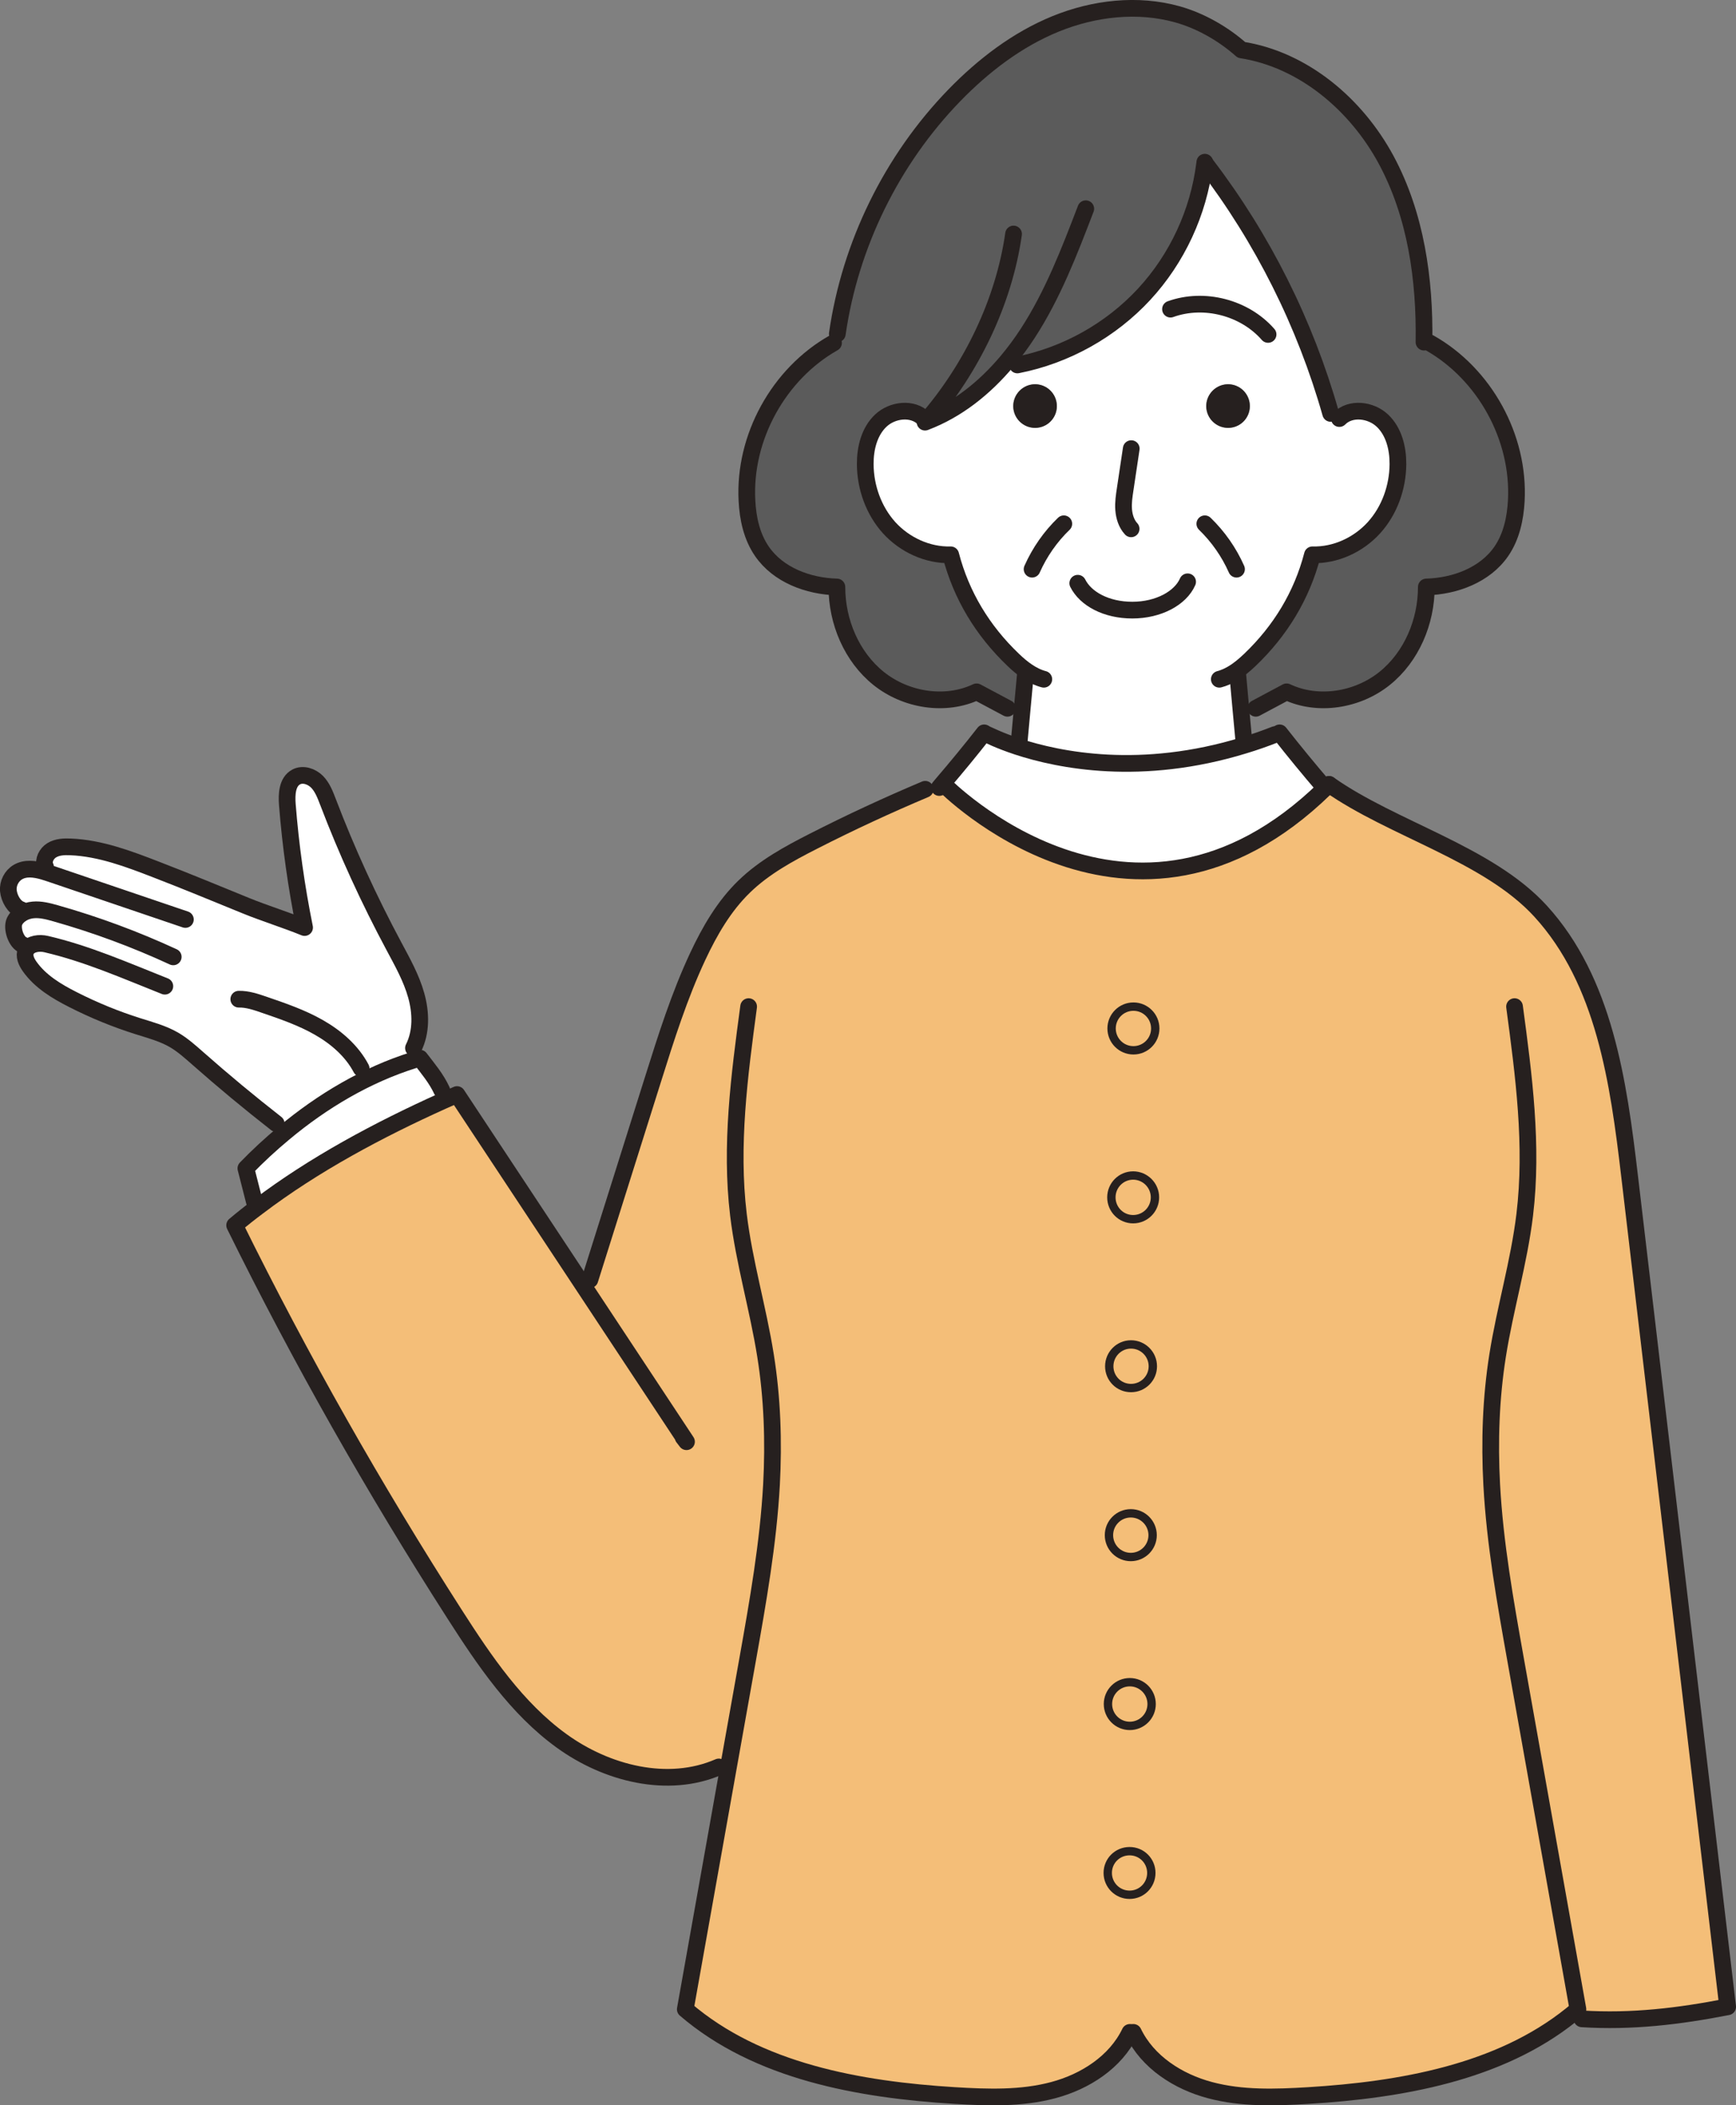 <?xml version="1.0" encoding="UTF-8"?>
<svg xmlns="http://www.w3.org/2000/svg" id="_レイヤー_2" data-name="レイヤー 2" viewBox="0 0 415.78 504">
  <rect x="0" y="0" width="415.78" height="504" fill="#808080" stroke="none"/>
  <defs>
    <style>
      .cls-1 {
        stroke-width: 2px;
      }

      .cls-1, .cls-2 {
        fill: none;
        stroke: #26201f;
        stroke-linecap: round;
        stroke-linejoin: round;
      }

      .cls-3 {
        fill: #5b5b5b;
      }

      .cls-3, .cls-4, .cls-5, .cls-6 {
        stroke-width: 0px;
      }

      .cls-2 {
        stroke-width: 4px;
      }

      .cls-4 {
        fill: #26201f;
      }

      .cls-5 {
        fill: #f4be78;
      }

      .cls-6 {
        fill: #fff;
      }
    </style>
  </defs>
  <g id="_レイヤー_2-2" data-name="レイヤー 2">
    <g>
      <g>
        <path class="cls-5" d="M376.26,482.39c-17.23,13.81-40.78,17.92-62.9,19.28-7.89.48-15.94.75-23.57-1.29-7.65-2.03-14.94-6.71-18.36-13.83h-.83c-3.42,7.12-10.71,11.8-18.36,13.83-7.63,2.03-15.69,1.77-23.57,1.29-22.84-1.4-47.2-5.74-64.55-20.65,3.42-19.2,6.84-38.41,10.27-57.61l-2.23-.4c-12.21,5.31-26.88,1.57-37.66-6.25-10.8-7.81-18.44-19.13-25.63-30.34-19.29-30.09-36.85-61.03-52.67-93.08,1.84-1.54,3.72-3.04,5.65-4.48,13.38-10.13,28.86-18.38,44.12-25.27,1.17-.52,2.33-1.05,3.49-1.55,10.02,15.16,20.05,30.33,30.09,45.49l1.75-1.16c5.03-15.98,10.08-31.96,15.11-47.95,3.14-9.98,6.29-19.98,10.73-29.46,2.85-6.1,6.29-12.04,11.14-16.73,4.76-4.62,10.67-7.84,16.59-10.85,8.75-4.47,17.68-8.61,26.74-12.42l3.36-.42c.28-.33.55-.65.82-.98l.27.23s45.04,46.01,91.33.9c.31-.28.62-.59.93-.9,15.25,10.75,38.07,16.58,50.66,30.34,15.3,16.75,18.67,40.88,21.32,63.42,7.83,66.29,15.66,132.58,23.49,198.88-11.71,2.28-22.98,3.63-34.9,2.88l-2.61-.92ZM276.69,246.21c0-2.88-2.35-5.23-5.23-5.23s-5.23,2.35-5.23,5.23,2.35,5.23,5.23,5.23,5.23-2.35,5.23-5.23ZM276.62,286.64c0-2.88-2.33-5.23-5.23-5.23s-5.21,2.35-5.21,5.23,2.33,5.23,5.21,5.23,5.23-2.35,5.23-5.23ZM276.11,327.08c0-2.9-2.33-5.23-5.23-5.23s-5.21,2.33-5.21,5.23,2.33,5.21,5.21,5.21,5.23-2.33,5.23-5.21ZM276.06,367.51c0-2.88-2.35-5.23-5.23-5.23s-5.23,2.35-5.23,5.23,2.35,5.23,5.23,5.23,5.23-2.35,5.23-5.23ZM275.82,407.94c0-2.88-2.35-5.23-5.23-5.23s-5.23,2.35-5.23,5.23,2.35,5.23,5.23,5.23,5.23-2.35,5.23-5.23ZM275.75,448.37c0-2.88-2.33-5.21-5.21-5.21s-5.23,2.33-5.23,5.21,2.33,5.23,5.23,5.23,5.21-2.33,5.21-5.23Z"></path>
        <path class="cls-3" d="M288.51,39.3c-1.44,11.55-6.57,22.6-14.46,31.13-8,8.65-18.81,14.68-30.37,16.94l-2.49-.88c-5.34,6.34-11.91,11.64-19.64,14.56l.3-.34-.59-.51c-2.67-2.7-7.52-2.13-10.29.48-2.77,2.6-3.76,6.63-3.74,10.44.03,5.54,2.01,11.09,5.72,15.21,3.73,4.1,9.21,6.64,14.75,6.49,2.54,9.76,7.66,18.16,14.95,25.13,1.06,1.02,2.19,1.99,3.41,2.81l-.49.95c-.25,2.73-.49,5.45-.76,8.18l-3.5-.33c-2.46-1.31-4.93-2.63-7.39-3.94-7.5,3.55-16.94,2.01-23.44-3.18-6.49-5.19-10.03-13.61-10.02-21.92-6.88-.18-14.07-2.87-17.96-8.54-2.42-3.52-3.36-7.86-3.58-12.12-.81-15.11,7.56-30.33,20.73-37.77l.89-2.16c3.07-21.35,13.03-41.64,28.05-57.12,6.94-7.14,15.01-13.33,24.22-17.08,9.21-3.74,19.64-4.96,29.22-2.28,5.55,1.55,10.99,4.68,15.3,8.51,14.85,2.3,27.51,13.07,34.65,26.3,7.14,13.23,9.31,28.63,9.07,43.65l1.37.18c13.17,7.45,21.54,22.67,20.74,37.77-.23,4.27-1.17,8.61-3.58,12.12-3.9,5.67-11.09,8.35-17.97,8.54.01,8.31-3.53,16.73-10.02,21.92-6.49,5.19-15.93,6.73-23.44,3.18l-7.38,3.94-3.56.33c-.24-2.68-.49-5.38-.73-8.07l-1.43-.48c1.58-.9,3.01-2.13,4.34-3.39,7.29-6.97,12.41-15.36,14.95-25.13,5.54.16,11.02-2.39,14.74-6.49,3.73-4.11,5.69-9.67,5.74-15.21.01-3.82-.98-7.84-3.74-10.44-2.77-2.61-7.62-3.18-10.29-.48l-2.08-1.23c-6.1-21.52-16.29-41.87-29.87-59.63l-.33-.04Z"></path>
        <path class="cls-6" d="M295.05,161.34l1.43.48c.24,2.68.49,5.38.73,8.07.24,2.56.47,5.1.71,7.66l.1.86c-24.72,7.6-44.36,3.59-54.33.31l.42-1.29c.24-2.52.47-5.03.69-7.55.27-2.73.51-5.45.76-8.18l.49-.95c-1.22-.82-2.35-1.79-3.41-2.81-7.29-6.97-12.41-15.36-14.95-25.13-5.54.16-11.02-2.39-14.75-6.49-3.72-4.11-5.69-9.67-5.72-15.21-.01-3.82.98-7.84,3.74-10.44,2.77-2.61,7.62-3.18,10.29-.48l.59.51-.3.34c7.73-2.91,14.3-8.21,19.64-14.56l2.49.88c11.56-2.26,22.37-8.3,30.37-16.94,7.89-8.54,13.01-19.59,14.46-31.13l.33.04c13.58,17.76,23.77,38.11,29.87,59.63l2.08,1.23c2.67-2.7,7.52-2.13,10.29.48,2.77,2.6,3.76,6.63,3.74,10.44-.04,5.54-2.01,11.09-5.74,15.21-3.72,4.1-9.2,6.64-14.74,6.49-2.54,9.76-7.66,18.16-14.95,25.13-1.33,1.26-2.76,2.49-4.34,3.39ZM299.35,97.22c0-2.88-2.33-5.23-5.21-5.23s-5.23,2.35-5.23,5.23,2.35,5.21,5.23,5.21,5.21-2.33,5.21-5.21ZM253.12,97.22c0-2.88-2.33-5.23-5.21-5.23s-5.23,2.35-5.23,5.23,2.35,5.21,5.23,5.21,5.21-2.33,5.21-5.21Z"></path>
        <path class="cls-6" d="M317.22,188.53l.16.16c-46.29,45.11-91.33-.9-91.33-.9l-.27-.23c3.41-3.97,6.73-8,9.93-12.11l.79.41c.1.03,2.64,1.37,7.18,2.87,9.98,3.28,29.62,7.29,54.33-.31,2.42-.73,4.86-1.58,7.36-2.56l1.09-.41c3.49,4.45,7.07,8.8,10.75,13.09Z"></path>
        <path class="cls-4" d="M294.13,91.99c2.88,0,5.21,2.35,5.21,5.23s-2.33,5.21-5.21,5.21-5.23-2.33-5.23-5.21,2.35-5.23,5.23-5.23Z"></path>
        <circle class="cls-5" cx="271.46" cy="246.21" r="5.23"></circle>
        <path class="cls-5" d="M271.39,281.41c2.9,0,5.23,2.35,5.23,5.23s-2.33,5.23-5.23,5.23-5.21-2.35-5.21-5.23,2.33-5.23,5.21-5.23Z"></path>
        <path class="cls-5" d="M270.88,321.85c2.9,0,5.23,2.33,5.23,5.23s-2.33,5.21-5.23,5.21-5.21-2.33-5.21-5.21,2.33-5.23,5.21-5.23Z"></path>
        <circle class="cls-5" cx="270.83" cy="367.51" r="5.23"></circle>
        <circle class="cls-5" cx="270.59" cy="407.94" r="5.23"></circle>
        <path class="cls-5" d="M270.53,443.16c2.88,0,5.21,2.33,5.21,5.21s-2.33,5.23-5.21,5.23-5.23-2.33-5.23-5.23,2.33-5.21,5.23-5.21Z"></path>
        <path class="cls-4" d="M247.91,91.99c2.88,0,5.21,2.35,5.21,5.23s-2.33,5.21-5.21,5.21-5.23-2.33-5.23-5.21,2.35-5.23,5.23-5.23Z"></path>
        <path class="cls-6" d="M105.82,261.02l.16,2.57c-15.26,6.88-30.74,15.13-44.12,25.27l-.93-1.2c-.68-2.66-1.36-5.31-2.03-7.96,2.87-2.97,5.92-5.79,9.14-8.46,9.21-7.69,19.76-13.93,31.07-17.47.49-.16.99-.31,1.48-.45,1.91,2.49,3.91,4.85,5.23,7.7Z"></path>
        <path class="cls-6" d="M6.46,227.17l-.85-.92c-1.74-.55-2.9-4.06-2.12-5.69.4-.82,1.06-1.46,1.85-1.92l-.27-.85c-1.7-.55-2.87-2.74-3.05-4.52-.18-1.77.75-3.6,2.28-4.49,1.81-1.06,4.01-.76,6.09-.17l.41-1.34c-.48-1.34.35-2.95,1.6-3.72,1.33-.81,2.95-.88,4.51-.81,7.16.3,14,2.91,20.69,5.5,6.94,2.67,14.41,5.77,21.31,8.58,4.51,1.84,9.54,3.39,14.05,5.23-1.96-9.72-3.35-19.56-4.13-29.44-.2-2.44-.06-5.44,2.11-6.6,1.61-.86,3.7-.16,5,1.14,1.29,1.3,1.95,3.08,2.61,4.79,4.52,11.84,9.81,23.39,15.8,34.57,2.03,3.8,4.18,7.6,5.34,11.76,1.17,4.15,1.29,8.78-.65,12.63l.07,2.87c-11.32,3.53-21.86,9.78-31.07,17.47l-1.87-2.28c-6.42-5-12.69-10.2-18.78-15.59-1.81-1.6-3.6-3.21-5.68-4.42-2.64-1.53-5.62-2.33-8.55-3.25-5.38-1.7-10.64-3.84-15.67-6.4-3.93-1.99-7.83-4.34-10.37-7.93-.78-1.1-1.44-2.53-.89-3.76.07-.16.16-.3.24-.44Z"></path>
      </g>
      <g>
        <path class="cls-2" d="M221.59,188.95c-9.06,3.82-17.99,7.96-26.74,12.42-5.92,3.01-11.83,6.23-16.59,10.85-4.85,4.69-8.28,10.63-11.14,16.73-4.44,9.48-7.59,19.49-10.73,29.46-5.03,15.98-10.08,31.96-15.11,47.95"></path>
        <path class="cls-2" d="M163.6,344.07c.27.35.55.72.82,1.07-8.3-12.53-16.58-25.08-24.87-37.62-10.03-15.16-20.07-30.33-30.09-45.49-1.16.51-2.32,1.03-3.49,1.55-15.26,6.88-30.74,15.13-44.12,25.27-1.94,1.44-3.82,2.94-5.65,4.48,15.81,32.05,33.38,63,52.67,93.08,7.19,11.21,14.84,22.53,25.63,30.34,10.78,7.81,25.45,11.56,37.66,6.25"></path>
        <path class="cls-2" d="M60.92,287.66c-.68-2.66-1.36-5.31-2.03-7.96,2.87-2.97,5.92-5.79,9.14-8.46,9.21-7.69,19.76-13.93,31.07-17.47.49-.16.99-.31,1.48-.45,1.91,2.49,3.91,4.85,5.23,7.7"></path>
        <path class="cls-2" d="M99.03,250.9c1.94-3.86,1.82-8.48.65-12.63-1.16-4.15-3.31-7.96-5.34-11.76-5.99-11.18-11.28-22.72-15.8-34.57-.66-1.71-1.33-3.49-2.61-4.79-1.3-1.3-3.39-2.01-5-1.14-2.16,1.16-2.3,4.15-2.11,6.6.78,9.88,2.16,19.71,4.13,29.44-4.51-1.84-9.54-3.39-14.05-5.23-6.9-2.81-14.37-5.91-21.31-8.58-6.68-2.59-13.52-5.2-20.69-5.5-1.55-.07-3.18,0-4.51.81-1.24.76-2.08,2.37-1.6,3.72.03.08.07.17.11.25"></path>
        <path class="cls-2" d="M44.4,220.12c-10.81-3.67-21.61-7.33-32.42-11.01-.52-.17-1.06-.35-1.6-.51-2.08-.59-4.28-.89-6.09.17-1.53.89-2.46,2.73-2.28,4.49.18,1.78,1.36,3.97,3.05,4.52"></path>
        <path class="cls-2" d="M41.49,229.07c-9.1-4.21-18.53-7.7-28.18-10.43-1.75-.49-3.56-.98-5.37-.81-.9.08-1.82.35-2.6.81-.79.47-1.46,1.1-1.85,1.92-.78,1.64.38,5.14,2.12,5.69"></path>
        <path class="cls-2" d="M39.48,236.09c-9.57-3.8-18.61-7.79-28.42-10.08-1.61-.38-3.67-.13-4.61,1.16-.08.14-.17.28-.24.44-.55,1.23.11,2.66.89,3.76,2.54,3.59,6.44,5.94,10.37,7.93,5.03,2.56,10.29,4.71,15.67,6.4,2.93.92,5.91,1.72,8.55,3.25,2.08,1.22,3.87,2.83,5.68,4.42,6.09,5.38,12.36,10.58,18.78,15.59"></path>
        <path class="cls-2" d="M57.19,239.2c2.06-.04,4.07.64,6.02,1.31,4.49,1.54,9.03,3.09,13.16,5.45,4.14,2.36,7.89,5.6,10.12,9.81"></path>
        <path class="cls-2" d="M221.26,100.2c-2.67-2.7-7.52-2.13-10.29.48-2.77,2.6-3.76,6.63-3.74,10.44.03,5.54,2.01,11.09,5.72,15.21,3.73,4.1,9.21,6.64,14.75,6.49,2.54,9.76,7.66,18.16,14.95,25.13,1.06,1.02,2.19,1.99,3.41,2.81s2.52,1.48,3.94,1.85"></path>
        <path class="cls-2" d="M245.56,161.7c-.25,2.73-.49,5.45-.76,8.18-.23,2.52-.45,5.03-.69,7.55"></path>
        <path class="cls-2" d="M179.3,240.98c-2.22,16.53-4.44,33.27-2.44,49.83,1.37,11.36,4.69,22.41,6.49,33.73,1.63,10.19,1.98,20.55,1.43,30.85-.78,14.12-3.26,28.09-5.74,42.01-1.54,8.66-3.09,17.32-4.64,26-3.43,19.2-6.85,38.41-10.27,57.61,17.35,14.91,41.72,19.25,64.55,20.65,7.89.48,15.94.75,23.57-1.29,7.65-2.03,14.94-6.71,18.36-13.83"></path>
        <path class="cls-2" d="M320.78,100.2c2.67-2.7,7.52-2.13,10.29.48,2.77,2.6,3.76,6.63,3.74,10.44-.04,5.54-2.01,11.09-5.74,15.21-3.72,4.1-9.2,6.64-14.74,6.49-2.54,9.76-7.66,18.16-14.95,25.13-1.33,1.26-2.76,2.49-4.34,3.39-.95.55-1.95.99-3.01,1.27"></path>
        <path class="cls-2" d="M296.48,161.82c.24,2.68.49,5.38.73,8.07.24,2.56.47,5.1.71,7.66"></path>
        <path class="cls-2" d="M362.74,240.98c2.22,16.53,4.44,33.27,2.44,49.83-1.37,11.36-4.71,22.41-6.5,33.73-1.61,10.19-1.96,20.55-1.41,30.85.76,14.12,3.26,28.09,5.74,42.01,4.97,27.87,9.95,55.73,14.91,83.61-.54.47-1.09.92-1.65,1.37-17.23,13.81-40.78,17.92-62.9,19.28-7.89.48-15.94.75-23.57-1.29-7.65-2.03-14.94-6.71-18.36-13.83"></path>
        <path class="cls-2" d="M318.31,187.78c15.25,10.75,38.07,16.58,50.66,30.34,15.3,16.75,18.67,40.88,21.32,63.42,7.83,66.29,15.66,132.58,23.49,198.88-11.71,2.28-22.98,3.63-34.9,2.88"></path>
        <path class="cls-2" d="M288.56,38.83c-.01.16-.04.31-.06.47-1.44,11.55-6.57,22.6-14.46,31.13-8,8.65-18.81,14.68-30.37,16.94"></path>
        <path class="cls-2" d="M242.75,56.02c-2.3,16.24-10.12,32.32-20.9,44.7l-.3.34c7.73-2.91,14.3-8.21,19.64-14.56,1.78-2.12,3.42-4.35,4.93-6.66,6.01-9.23,9.99-19.59,13.93-29.87"></path>
        <path class="cls-2" d="M288.83,39.34c13.58,17.76,23.77,38.11,29.87,59.63"></path>
        <path class="cls-2" d="M280.34,74.01c8.04-2.9,17.75-.38,23.37,6.05"></path>
        <path class="cls-2" d="M284.44,139.28c-1.72,3.93-6.99,6.78-13.24,6.78s-11.19-2.7-13.07-6.44"></path>
        <path class="cls-2" d="M270.94,107.4l-1.44,9.62c-.25,1.65-.51,3.32-.38,4.99s.65,3.36,1.79,4.59"></path>
        <circle class="cls-1" cx="270.59" cy="407.94" r="5.23"></circle>
        <path class="cls-1" d="M275.75,448.37c0,2.9-2.33,5.23-5.21,5.23s-5.23-2.33-5.23-5.23,2.33-5.21,5.23-5.21,5.21,2.33,5.21,5.21Z"></path>
        <path class="cls-1" d="M276.11,327.08c0,2.88-2.33,5.21-5.23,5.21s-5.21-2.33-5.21-5.21,2.33-5.23,5.21-5.23,5.23,2.33,5.23,5.23Z"></path>
        <circle class="cls-1" cx="270.83" cy="367.51" r="5.23"></circle>
        <circle class="cls-1" cx="271.46" cy="246.21" r="5.23"></circle>
        <path class="cls-1" d="M276.62,286.64c0,2.88-2.33,5.23-5.23,5.23s-5.21-2.35-5.21-5.23,2.33-5.23,5.21-5.23,5.23,2.35,5.23,5.23Z"></path>
        <path class="cls-2" d="M254.79,125.39c-3.21,3.09-5.79,6.8-7.6,10.87"></path>
        <path class="cls-2" d="M288.56,125.39c3.19,3.09,5.79,6.8,7.59,10.87"></path>
        <path class="cls-2" d="M199.63,82.09c-13.17,7.45-21.54,22.67-20.73,37.77.21,4.27,1.16,8.61,3.58,12.12,3.89,5.67,11.08,8.35,17.96,8.54-.01,8.31,3.53,16.73,10.02,21.92,6.5,5.19,15.94,6.73,23.44,3.18,2.46,1.31,4.93,2.63,7.39,3.94"></path>
        <path class="cls-2" d="M342.42,82.09c13.17,7.45,21.54,22.67,20.74,37.77-.23,4.27-1.17,8.61-3.58,12.12-3.9,5.67-11.09,8.35-17.97,8.54.01,8.31-3.53,16.73-10.02,21.92-6.49,5.19-15.93,6.73-23.44,3.18l-7.38,3.94"></path>
        <path class="cls-2" d="M341.05,81.9c.24-15.02-1.94-30.42-9.07-43.65-7.14-13.23-19.8-23.99-34.65-26.3-4.31-3.83-9.75-6.95-15.3-8.51-9.58-2.68-20.01-1.47-29.22,2.28-9.21,3.76-17.28,9.95-24.22,17.08-15.02,15.47-24.98,35.77-28.05,57.12"></path>
        <path class="cls-2" d="M236.5,175.85c.1.03,2.64,1.37,7.18,2.87,9.98,3.28,29.62,7.29,54.33-.31,2.42-.73,4.86-1.58,7.36-2.56"></path>
        <path class="cls-2" d="M226.05,187.78s45.04,46.01,91.33.9c.31-.28.62-.59.93-.9"></path>
        <path class="cls-2" d="M235.71,175.44c-3.21,4.11-6.53,8.14-9.93,12.11-.27.33-.54.65-.82.98"></path>
        <path class="cls-2" d="M306.47,175.44c3.49,4.45,7.07,8.8,10.75,13.09"></path>
      </g>
    </g>
  </g>
</svg>
